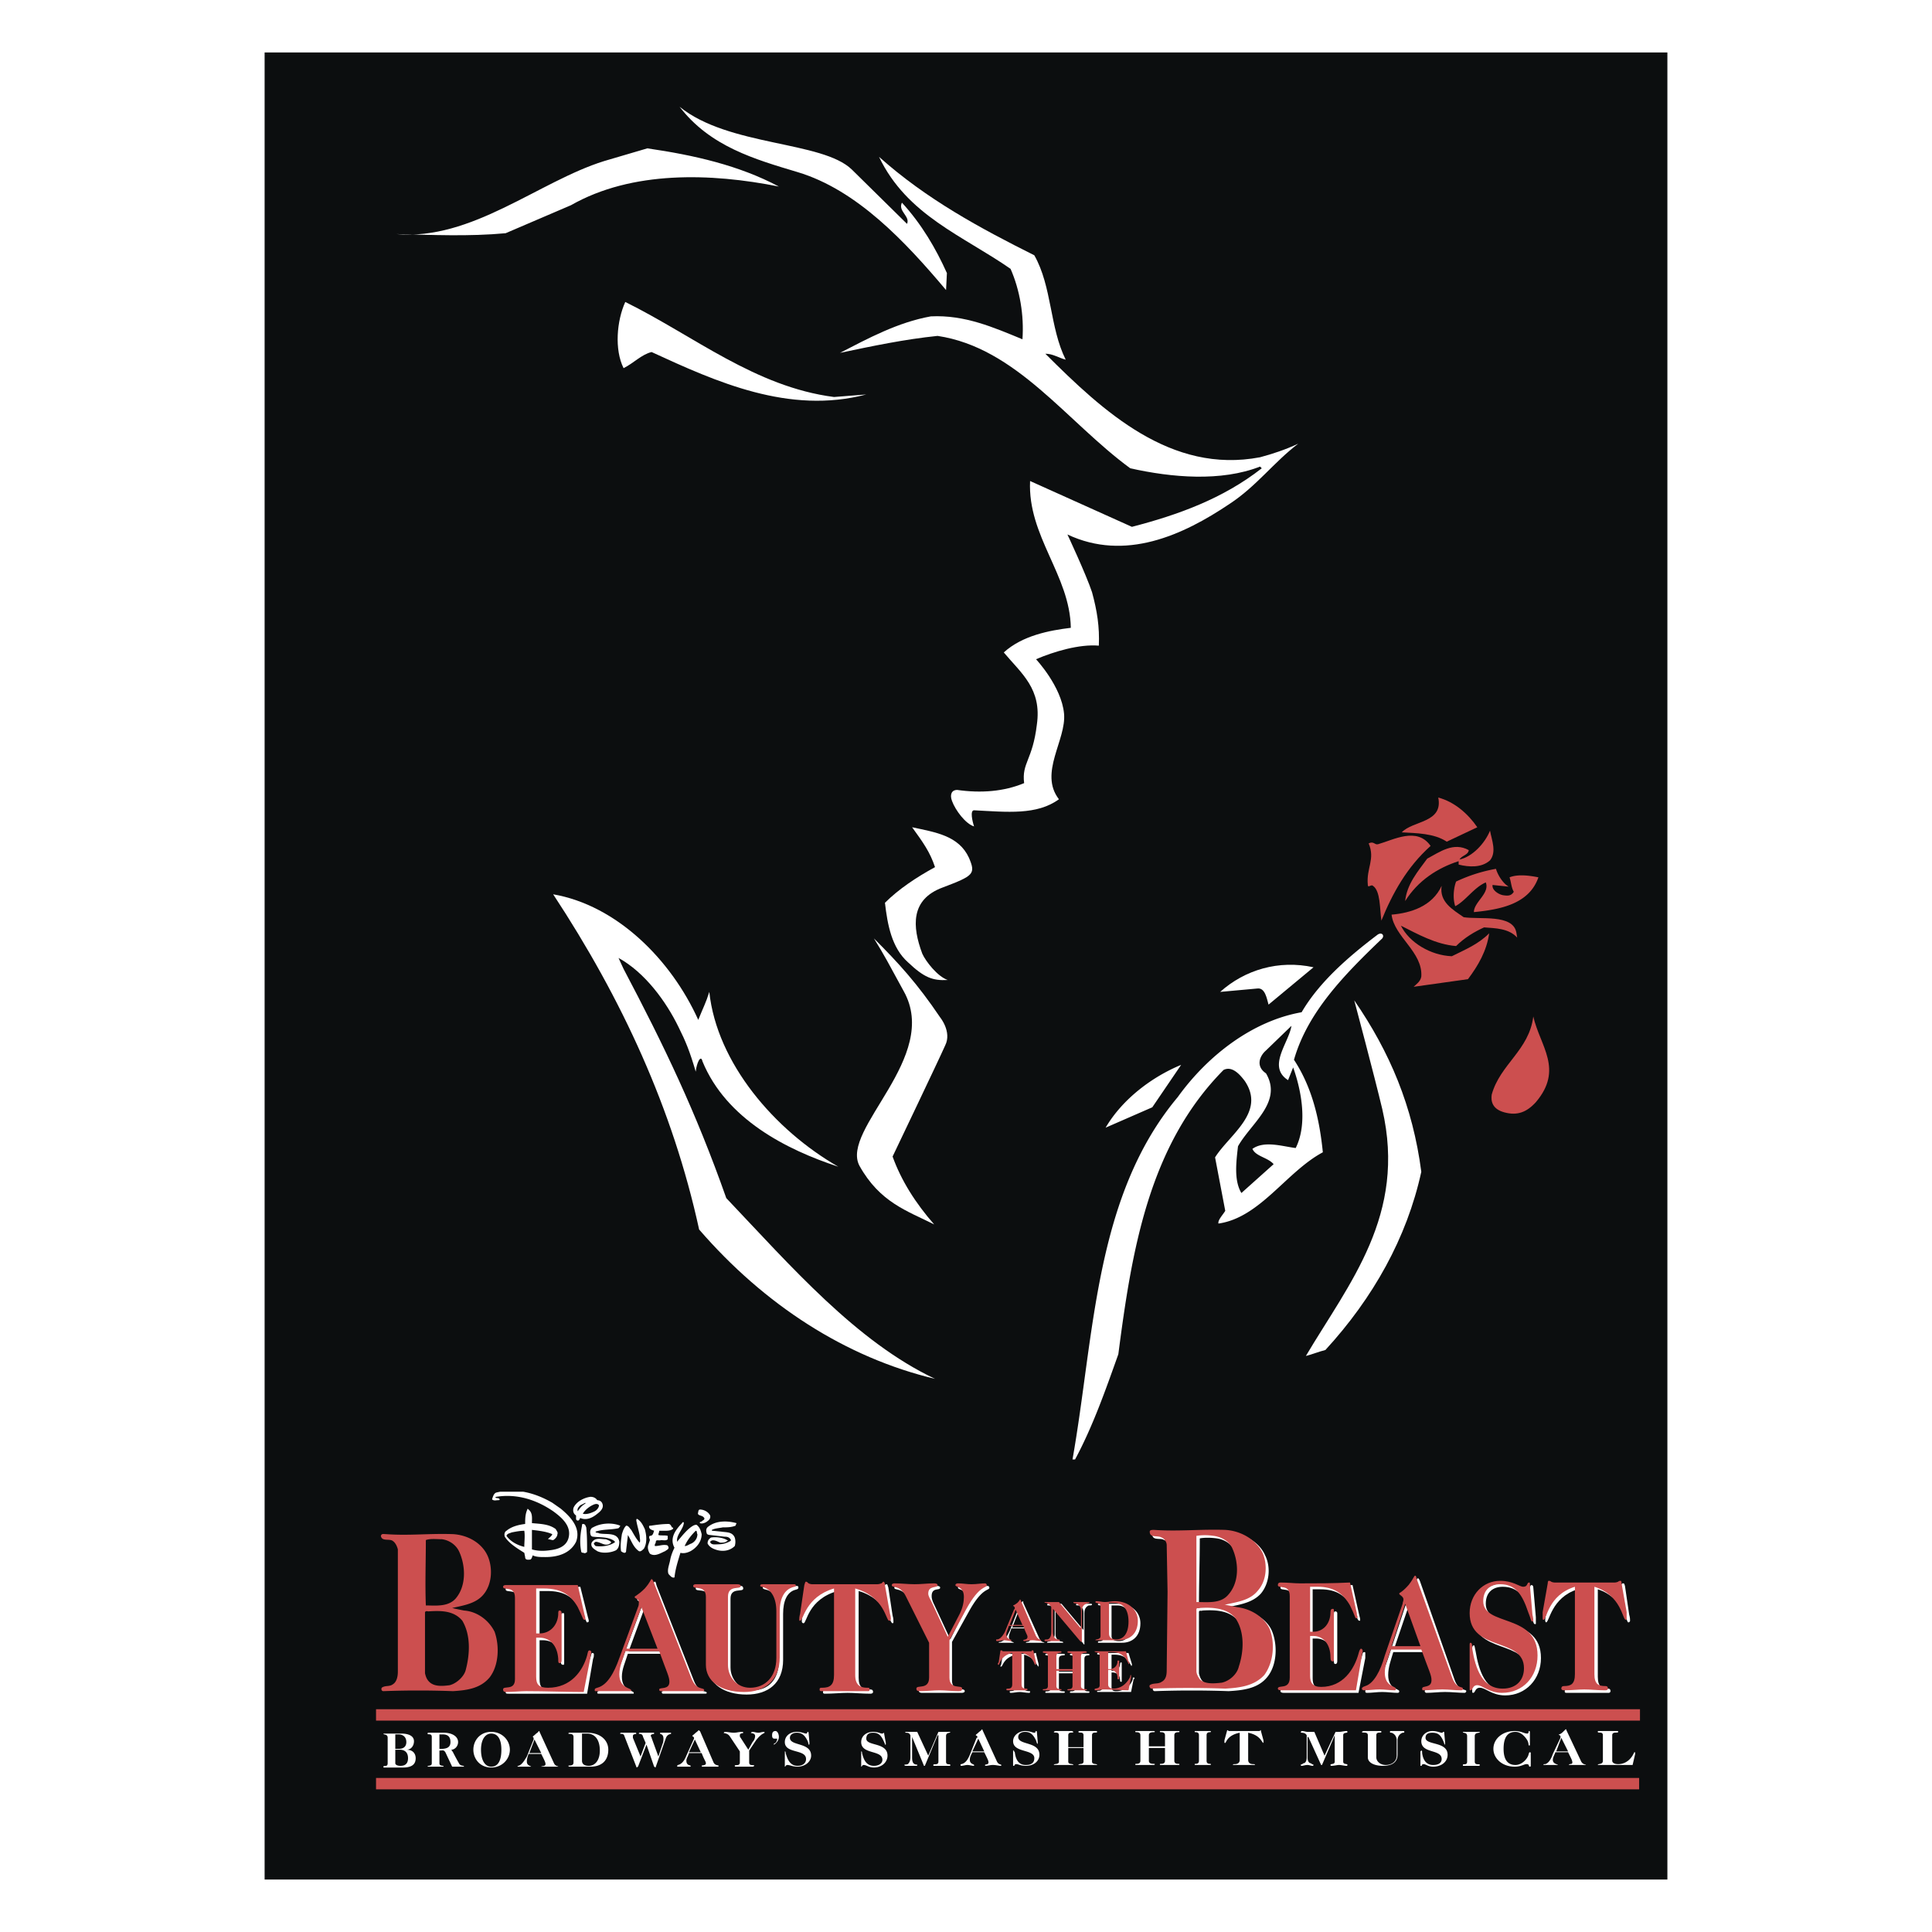 <?xml version="1.0" encoding="UTF-8"?> <svg xmlns="http://www.w3.org/2000/svg" width="2500" height="2500" viewBox="0 0 192.756 192.756"><path fill-rule="evenodd" clip-rule="evenodd" fill="#fff" d="M0 0h192.756v192.756H0V0z"></path><path fill-rule="evenodd" clip-rule="evenodd" fill="#0c0e0f" d="M26.401 5.234h139.954v182.287H26.401V5.234z"></path><path d="M84.991 16.918l5.503 5.418c.339-.762-.931-1.27-.508-2.117 1.947 2.117 3.387 4.572 4.487 7.027l-.085 1.693c-4.064-4.826-8.89-9.991-14.816-11.769-4.233-1.271-8.721-2.54-11.769-6.52 4.91 3.982 14.224 3.39 17.188 6.268zM77.709 18.612c-6.773-1.355-14.647-1.609-20.744 1.862l-6.519 2.794c-3.641.339-7.366.169-10.922.085 7.535.677 14.224-5.25 20.744-7.281l4.317-1.271c4.657.678 9.145 1.694 13.124 3.811z" fill-rule="evenodd" clip-rule="evenodd" fill="#fff"></path><path d="M103.193 25.47c1.777 3.132 1.525 7.197 3.133 10.414-.678-.169-1.27-.593-2.031-.593 5.758 5.757 12.531 12.023 21.42 10.33 1.27-.339 2.541-.763 3.811-1.355-2.455 1.863-4.148 4.234-6.857 6.012-4.658 3.133-10.414 5.757-16.172 3.048 0 0 1.863 3.979 2.455 5.758.508 1.862.762 3.471.678 5.334-1.947-.169-4.488.592-6.266 1.354 0 0 2.541 2.709 2.795 5.419.252 2.625-2.541 5.926-.51 8.551-2.201 1.608-5.164 1.27-8.467 1.101-.422 0-.168 1.101 0 1.608-.846-.254-1.862-1.608-2.201-2.54-.254-.677 0-1.101.508-1.101 2.371.339 4.658.169 6.689-.677-.254-2.032.848-2.286 1.27-5.842.508-3.556-1.523-5.08-3.301-7.197 1.861-1.693 4.572-2.201 6.688-2.456-.084-5.249-4.318-9.144-4.064-14.647l10.16 4.572c4.572-1.186 9.061-2.794 12.955-5.842l-.17-.17c-3.895 1.524-8.805 1.101-12.953.17-6.352-4.657-11.346-12.023-19.22-13.208-3.302.338-6.52 1.016-9.736 1.693 2.793-1.439 5.757-3.048 9.059-3.641 3.387-.17 6.265 1.101 9.144 2.286.17-2.371-.254-4.911-1.186-7.027-4.742-3.302-10.33-5.334-13.124-11.176 4.741 4.233 10.075 7.112 15.493 9.822z" fill-rule="evenodd" clip-rule="evenodd" fill="#fff"></path><path d="M83.212 39.609l3.217-.254c-7.705 2.032-14.986-1.27-21.421-4.233-1.016.254-1.778 1.101-2.793 1.609-.932-1.863-.678-4.742.169-6.604 6.858 3.386 12.954 8.466 20.828 9.482z" fill-rule="evenodd" clip-rule="evenodd" fill="#fff"></path><path d="M147.391 82.535l-3.049 1.439c-1.27-.847-3.049-.847-4.488-.931 1.102-1.185 4.15-.931 3.641-3.471 1.609.423 2.964 1.608 3.896 2.963zM148.66 85.837c-.848.762-2.117.677-3.133.423v-.339c-2.117.678-4.064 1.948-5.334 3.98.17-1.694 1.27-2.963 2.201-4.234 1.27-.677 2.625-1.693 4.148-.847-.084.508-.678.508-.932.932 1.271-.254 2.541-1.608 3.049-2.878.171.931.679 2.117.001 2.963z" fill-rule="evenodd" clip-rule="evenodd" fill="#cc4f4f"></path><path d="M142.732 84.398c-2.369 2.116-3.809 4.741-4.91 7.451-.17-1.186-.084-2.963-.846-3.472-.17-.169-.508.254-.508-.084-.17-1.693.762-2.54.084-4.148.508-.254.592.169.932.084 1.524-.424 3.895-1.779 5.248.169z" fill-rule="evenodd" clip-rule="evenodd" fill="#cc4f4f"></path><path d="M96.674 85.583c.677 1.608.507 1.777-2.625 2.963-3.217 1.186-3.047 3.895-2.032 6.604.339.762 1.524 2.285 2.54 2.625-1.524.084-2.371-.254-3.979-1.778-1.609-1.439-2.032-3.726-2.286-5.927 1.354-1.354 3.133-2.54 4.995-3.556-.508-1.523-1.185-2.455-2.286-3.979 2.372.508 4.657.846 5.673 3.048z" fill-rule="evenodd" clip-rule="evenodd" fill="#fff"></path><path d="M150.523 88.462l-1.609-.169c-.084.508.592.931 1.016 1.016.508.084.848.084 1.102-.339-.254-.423-.254-.931-.424-1.439.846-.339 2.031-.17 2.879 0-.932 2.709-3.895 3.217-6.436 3.471 0-1.016 1.609-1.863 1.186-2.963-1.186.508-2.031 1.863-3.049 2.371-.254-.762-.168-1.778.086-2.456a15.59 15.59 0 0 1 3.979-1.27c.169.592.677 1.439 1.27 1.778z" fill-rule="evenodd" clip-rule="evenodd" fill="#cc4f4f"></path><path d="M146.035 91.51c1.609.254 4.91-.339 5.25 1.524l.084.508c-.846-.931-2.201-.931-3.303-1.016-.93.423-1.947 1.016-2.793 1.862-2.031-.169-3.811-1.185-5.504-2.032.848 1.693 2.963 2.963 5.08 3.048 1.355-.677 2.625-1.185 3.727-2.286-.254 1.778-1.102 3.218-2.117 4.573l-5.42.762c.254-.254.678-.508.764-1.018.168-2.455-2.711-3.979-2.965-6.18 1.947-.169 4.064-.847 4.996-2.879-.254 1.61 1.1 2.372 2.201 3.134z" fill-rule="evenodd" clip-rule="evenodd" fill="#cc4f4f"></path><path d="M69.666 101.754c.508-1.27.762-1.693 1.101-2.793.762 7.111 6.52 13.801 12.87 17.441-5.165-1.693-11.176-4.742-13.547-10.498-.169-.764-.593.168-.677 1.016-.593-2.033-1.016-3.049-1.693-4.404-1.27-2.623-3.387-5.502-6.011-6.942l.508 1.1c4.063 7.705 7.196 14.225 10.244 22.861 6.435 6.773 12.954 14.309 20.828 18.033-8.89-2.117-17.018-7.365-23.537-14.9-2.625-12.023-7.705-23.029-14.563-33.444 6.349 1.1 11.767 6.519 14.477 12.53zM93.796 101.5s1.185 1.439.508 2.795c-.593 1.354-5.25 11.092-5.25 11.092.847 2.369 2.286 4.656 4.148 6.773-2.709-1.355-5.418-2.201-7.451-5.844-1.947-3.641 8.128-10.836 4.403-17.441-1.524-2.793-1.863-3.471-2.963-5.249 2.456 2.456 4.319 4.487 6.605 7.874zM131.049 96.506l-4.486 3.725c-.17-.592-.34-1.693-1.102-1.609l-3.725.34c2.455-2.202 5.842-3.219 9.313-2.456zM141.803 116.91c-1.439 6.604-4.826 12.615-9.568 17.779-.678.17-1.27.424-1.947.594 4.318-7.281 10.076-14.055 7.619-24.639-.762-3.217-2.793-10.838-2.793-10.838 3.556 5.165 5.841 10.585 6.689 17.104z" fill-rule="evenodd" clip-rule="evenodd" fill="#fff"></path><path d="M153.232 109.967c-.932 1.016-1.863 1.355-3.133 1.016-1.27-.338-1.355-1.184-1.27-1.777.846-3.047 3.725-4.402 4.148-7.789.677 2.962 3.048 5.249.255 8.55z" fill-rule="evenodd" clip-rule="evenodd" fill="#cc4f4f"></path><path d="M137.906 93.626c-3.809 3.641-7.449 7.366-8.805 12.108 1.779 2.709 2.541 5.842 2.879 9.229-3.641 1.947-6.266 6.52-10.414 7.111-.084-.338.424-.846.678-1.27l-1.016-5.334c1.439-2.287 5.08-4.488 2.963-7.621-.508-.676-1.27-1.523-2.117-1.1-7.451 7.535-9.145 17.949-10.498 28.363-1.27 3.557-2.541 7.197-4.318 10.498h-.254c2.201-12.445 2.201-26.246 10.498-36.152 3.049-4.232 7.535-7.619 12.361-8.467 1.779-3.047 4.742-5.588 7.535-7.705.424-.337.764.002.508.34zm-9.058 8.722l-2.539 2.455c-.678.592-1.018 1.609 0 2.285 1.693 2.879-1.525 4.996-2.795 7.281-.17 1.525-.424 3.387.34 4.658l3.217-2.879c-.594-.678-1.779-.762-2.117-1.525 1.186-.846 2.963-.254 4.318-.084 1.186-2.371.592-5.672-.254-8.043l-.508 1.27c-2.117-1.354.084-3.725.338-5.418zM114.963 110.475l-4.656 2.033c1.693-2.879 4.656-5.08 7.535-6.266l-2.879 4.233zM59.59 149.676c.169 0 .423.084.508.34.17.422-.169.762-.508 1.016-.507.422-1.1.676-1.693.422-.085.086-.085.254-.254.254-.085 0-.169-.084-.169-.168v-.34c-.254-.168-.339-.422-.254-.762.254-.592 1.017-1.016 1.693-1.1.254 0 .508.084.677.338zm-1.185.254c-.169.086-.339.17-.508.254-.169.17-.339.34-.254.594.169-.254.423-.594.762-.762v-.086zm.678.254c-.339.17-.762.508-.932.848.423.084.847-.086 1.186-.254.169-.086.423-.34.423-.594-.17-.254-.509-.084-.677 0zM70.851 151.199c.084.34-.169.508-.423.678-.169.086-.423.17-.593.086-.084-.17.169-.086.254-.256.084 0 .254-.168.169-.254-.169-.338-.762-.168-.593-.592 0-.17.085-.254.169-.254.424 0 .848.254 1.017.592zM64.332 152.555c.169.592.254 1.355-.084 1.947-.169.17-.339.338-.508.254-.593-.424-.762-1.1-1.101-1.609v.086l-.169 1.439c0 .084 0 .254-.17.254-.084 0-.254-.086-.338-.17-.085-.592 0-1.1.084-1.693.085-.254.17-.592.424-.846.254 0 .338.254.508.422.254.424.508.932.847 1.271.084-.17 0-.424 0-.678-.085-.508-.254-1.016-.339-1.525 0-.084 0-.168.085-.168.422.254.591.678.761 1.016zM73.476 151.963c0 .084-.085.168-.085.254-.423.168-.846.168-1.27.168-.423.086-.762.086-1.101.254 0 .086 0 .086.085.086l.847.084c.508.084 1.101 0 1.354.592.084.256.084.594 0 .848-.508.508-1.27.592-1.947.338-.254-.084-.593-.254-.762-.592 0-.254.084-.424.338-.594.508-.084 1.185 0 1.609.256.084 0 .084.084 0 .084-.169.17-.424.17-.678.17-.254-.086-.762-.424-1.016-.086.084.34.508.254.762.254.424 0 .847-.084 1.271-.338 0 0 .084-.084 0-.17-.17-.254-.424-.254-.593-.254l-1.439-.17c-.169 0-.339-.084-.339-.168-.084-.254-.084-.508.169-.678.763-.594 1.863-.594 2.795-.338zM61.876 152.217c0 .084-.084.168-.169.254-.762.168-1.524.084-2.286.338 0 .17.254.084.338.17.678.168 1.863-.17 2.032.846 0 .34-.084.678-.339.848-.508.254-1.354.338-1.863.084-.253-.17-.592-.338-.592-.678 0-.168.085-.254.169-.338.339-.34.847-.17 1.271-.17.254.086.423.17.508.254.084.086-.084.17-.084.17-.508.338-.931-.17-1.439-.17-.084.086-.169.086-.169.17s.085.17.169.254c.592.084 1.355 0 1.863-.338.085 0 .085-.086 0-.17-.593-.424-1.354-.34-2.117-.424-.084 0-.254-.084-.254-.254-.084-.254 0-.592.254-.678.761-.422 1.861-.508 2.708-.168zM58.49 152.385c.084.762.084 1.609.084 2.455-.084.086-.254.17-.338.086-.085 0-.254 0-.254-.17-.17-.846-.085-1.693.084-2.539 0-.086 0-.17.085-.17.254 0 .254.17.339.338zM67.041 152.385c.085 0 .17.086.085.17-.254.17-.508.17-.847.17h-.508c0 .168-.084.254-.084.422.254.086.592 0 .931.086v.338c-.169.17-.424.086-.677.086-.169.084-.508-.086-.508.168 0 .17-.169.254-.084.424.423 0 .762-.17 1.186-.084.084 0 .169.168.169.254 0 .168-.254.254-.338.338-.423.17-1.016.594-1.524.254-.169-.254-.254-.592-.169-.846l.169-.508c0-.086-.169-.34 0-.424.338 0 .338-.34.423-.508-.254-.086-.509-.17-.509-.424 0-.084.085-.084.17-.084.593-.086 1.186-.17 1.778-.17.168 0 .252.17.337.338zM55.95 150.523c1.016.846 2.032 1.947 1.524 3.301-.593 1.186-1.863 1.525-3.048 1.525-.508 0-.932 0-1.27-.17-.085.17-.085.338-.254.424-.169 0-.508.084-.508-.254l-.084-.424c-.677-.424-1.524-.932-1.947-1.609-.085-.254 0-.508.169-.592.508-.424 1.186-.594 1.863-.678 0-.508 0-1.016.254-1.523l.085.084c.423.338.338.846.338 1.355.847.084 1.693.084 2.371.592.085.17.254.338.169.508 0 .254-.254.508-.423.594-.169 0-.338-.086-.508-.086.084-.17.338-.254.423-.508-.593-.254-1.27-.338-2.032-.424v1.947c.593.17 1.186.17 1.778.086.762-.086 1.608-.34 1.862-1.186.339-1.186-.593-2.033-1.524-2.709-1.608-1.102-3.556-1.779-5.673-1.439 0 0-.084 0-.084.084.169.084.339 0 .423.17 0 .084-.084.084-.169.084-.169 0-.423.084-.593-.084.085-.254.17-.594.423-.678.13-.033.26-.061.39-.084H52.2c1.041.182 2.023.592 2.903 1.1l.847.594zm-4.911 2.37c-.169.086-.423.086-.508.34.423.592 1.101.932 1.778 1.1 0-.508.084-1.1 0-1.607-.423-.001-.847.083-1.27.167zM68.226 151.963c-.084.592-.592 1.016-.677 1.607v.254c.508-.592 1.016-1.27 1.609-1.607.169-.086.254-.086.338-.086.339.254.423.594.508.932 0 .762-.508 1.355-1.101 1.693-.339.17-.678.254-1.016.17-.254.846-.508 1.607-.593 2.455-.254.084-.423-.17-.593-.338-.169-.424.085-.932.169-1.439.084-.424.254-.848.423-1.186-.508-.932.084-1.779.762-2.455.002-.086.171-.17.171 0zm1.186.762c-.423.422-.847.932-1.101 1.523.254 0 .423-.17.677-.254.338-.17.593-.508.593-.932-.085-.083 0-.337-.169-.337zM38.678 173.383c0-.424-.423-.254-.423-.424H40.032c.762 0 1.27.254 1.27.762 0 .424-.254.848-.762.848.762 0 .932.508.932.846 0 .508-.254.932-1.27.932h-1.863c-.084 0-.084 0-.084-.084 0-.17.423.084.423-.34v-2.54zm.761 2.539c0 .17.254.256.508.256.423 0 .762-.17.762-.764 0-.592-.338-.846-.847-.846h-.423v1.354zm0-1.438h.339c.508 0 .762-.256.762-.678 0-.508-.338-.762-.762-.762h-.339v1.44zM44.435 174.822c-.169-.254-.254-.17-.593-.17v1.27c0 .34.423.17.423.34h-1.609c0-.17.423 0 .423-.34v-2.623c0-.424-.423-.17-.423-.34 0 0 0-.084.085-.084h1.524c.931 0 1.439.424 1.439.932 0 .422-.338.762-.677.762l.169.254c.254.508.593 1.1.593 1.1.169.34.508.17.508.34h-1.185l-.677-1.441zm-.593-.338h.169c.593 0 .932-.17.932-.678 0-.594-.339-.762-.762-.762h-.339v1.44zM49.007 172.789c1.101 0 1.862.848 1.862 1.779s-.762 1.777-1.862 1.777c-1.101 0-1.779-.846-1.779-1.777s.678-1.779 1.779-1.779zm0 3.473c.677 0 1.016-.594 1.016-1.693 0-1.016-.339-1.609-1.016-1.609-.593 0-1.017.594-1.017 1.609.001 1.099.425 1.693 1.017 1.693zM52.732 174.992c-.085.254-.169.508-.169.762 0 .424.423.424.423.508h-1.354s0-.084.084-.084c.339-.086.593-.51.847-.932l.677-1.693v-.086c0-.168-.084-.168-.084-.168 0-.086.084-.086.338-.34.254-.17.254-.254.254-.254.085 0 .085.084.085.084l1.439 3.133c.169.34.423.256.423.34H54.003c0-.084.423 0 .423-.254 0-.17-.085-.34-.423-1.016h-1.271zm1.27-.086l-.678-1.354-.508 1.354h1.186zM57.219 173.299c0-.424-.508-.254-.508-.34 0-.084.085-.084.169-.084h1.693c1.355 0 2.117.762 2.117 1.693 0 1.1-.678 1.693-1.778 1.693H56.88c-.084 0-.169 0-.169-.084 0-.086.508.084.508-.34v-2.538zm.847 2.369c0 .34.254.51.678.51.593 0 1.101-.51 1.101-1.525 0-1.1-.508-1.693-1.27-1.693h-.508v2.708h-.001zM63.654 176.262c-.084 0-.084.084-.084.084-.085 0-.085-.084-.085-.084l-1.186-3.049c-.084-.338-.423-.168-.423-.254 0-.084.085-.084.085-.084H63.4s.084 0 .084.084c0 .086-.339 0-.339.254v.17l.762 1.863.509-1.355-.254-.592c-.084-.424-.423-.254-.423-.34 0-.084.085-.084.085-.084h1.354c.085 0 .085 0 .085.084 0 .086-.339 0-.339.254 0 0 .084.086.084.17l.678 1.863.423-1.271c.084-.168.084-.422.084-.508 0-.508-.338-.422-.338-.508 0-.084 0-.084.085-.084h.931c.084 0 .084 0 .084.084 0 .086-.338 0-.508.424l-1.016 2.879s0 .084-.084.084c0 0 0-.084-.084-.084l-.762-2.201-.847 2.201zM68.734 174.906c-.085.34-.254.508-.254.762 0 .51.424.424.424.51v.084h-1.27c-.085 0-.085-.084-.085-.084l.085-.086c.423-.084.677-.508.846-.932l.762-1.693v-.084c0-.084-.169-.17-.169-.17 0-.084.085-.084.339-.338.254-.17.254-.254.339-.254 0 0 0 .084.084.084l1.355 3.133c.169.34.508.254.508.34 0 0 0 .084-.085.084h-1.524c-.084 0-.084-.084-.084-.084 0-.086.423 0 .423-.256 0-.168-.169-.338-.423-1.016h-1.271zm1.185-.084l-.593-1.27-.592 1.27h1.185zM74.661 174.568l.423-.762a.92.92 0 0 0 .254-.594c0-.338-.423-.254-.423-.338 0 0 .084-.086.169-.086.169 0 .339.086.593.086.169 0 .339-.086.593-.086v.086c0 .084-.254 0-.847.762l-.678 1.016v1.186c0 .424.508.17.508.34 0 0-.084.084-.169.084H73.39c-.084 0-.084-.084-.084-.084 0-.17.508.084.508-.34v-1.1l-1.016-1.525c-.254-.338-.593-.254-.593-.338l.085-.086c.338 0 .593.086.931.086.255 0 .509-.086.847-.086.084 0 .084.086.084.086 0 .084-.339 0-.339.254 0 .084 0 .17.085.254l.763 1.185zM77.201 174.061c0-.086 0-.086.169-.17a.649.649 0 0 0 .169-.424h-.253c-.17 0-.254-.084-.254-.338s.084-.424.339-.424c.169 0 .338.254.338.594 0 .422-.423.762-.508.762zM78.302 174.822v-.084c.084 0 .084.084.084.168.169.594.423 1.271 1.186 1.271.508 0 .847-.256.847-.678 0-1.016-2.117-.508-2.117-1.693 0-.594.508-1.018 1.185-1.018.508 0 .762.17.932.17s.084-.17.169-.17c0 0 .084 0 .084.086l.084.932v.168c0 .086 0 .086-.084.086 0 0 0-.086-.084-.34-.254-.508-.508-.846-1.101-.846-.338 0-.677.17-.677.508 0 .846 2.117.424 2.117 1.777 0 .594-.593 1.102-1.354 1.102-.508 0-.762-.17-1.017-.17-.169 0-.169.17-.253.17v-1.439h-.001zM85.921 174.822v-.084c.085 0 .085.084.085.168.169.678.423 1.271 1.186 1.271.508 0 .846-.256.846-.594 0-1.016-2.117-.508-2.117-1.777 0-.594.508-1.018 1.186-1.018.508 0 .762.17.847.17.254 0 .169-.084.254-.084v.084l.17.932v.17h-.085s0-.086-.085-.254c-.254-.594-.508-.932-1.101-.932-.423 0-.677.17-.677.592 0 .762 2.117.34 2.117 1.693 0 .678-.593 1.186-1.354 1.186-.508 0-.762-.254-1.017-.254-.169 0-.169.17-.254.17v-1.439h-.001zM92.61 175.16l1.016-2.371H94.81c0 .17-.423 0-.423.424v2.541c0 .424.423.168.423.338 0 .086 0 .086-.084.086h-1.524c-.084 0-.084 0-.084-.086 0-.17.508.086.508-.338v-2.625h-.085l-1.27 3.049h-.085l-1.185-2.879v2.031c0 .424.084.592.254.678.169.084.254 0 .254.084 0 .086 0 .086-.084.086h-1.016c-.085 0-.169 0-.169-.086 0-.084.084 0 .339-.084.084-.086.254-.254.254-.678v-2.201c-.085-.17-.169-.254-.423-.254-.085 0-.085 0-.085-.086h1.185l1.1 2.371zM97.014 174.822c-.17.338-.254.508-.254.762 0 .424.422.424.422.508v.086c-.253 0-.422-.086-.677-.086-.169 0-.423.086-.592.086-.085 0-.085-.086-.085-.086s0-.084.085-.084c.423-.086.677-.508.847-.932l.676-1.693c.086 0 .086-.084.086-.084 0-.086-.17-.17-.17-.17 0-.084.084-.084.34-.34.254-.168.254-.252.254-.252.084 0 .084.084.084.084l1.439 3.133c.17.338.424.254.424.338v.086c-.254 0-.51-.086-.848-.086-.254 0-.508.086-.762.086v-.086c0-.084.338 0 .338-.254 0-.17-.084-.338-.422-1.016h-1.185zm1.185-.084l-.594-1.271-.592 1.271h1.186zM101.076 174.738c0-.086 0-.086.086-.086 0 0 0 .086.084.17.086.678.34 1.27 1.102 1.27.592 0 .846-.254.846-.678 0-.93-2.117-.508-2.117-1.693 0-.592.594-1.016 1.186-1.016.508 0 .764.17.932.17.17 0 .084-.17.17-.17.084 0 .084.084.084.084l.086 1.018v.168c-.086 0-.086-.084-.17-.338-.254-.508-.508-.848-1.102-.848-.338 0-.676.17-.676.51 0 .846 2.115.422 2.115 1.777 0 .592-.508 1.102-1.354 1.102-.508 0-.762-.17-.932-.17-.254 0-.17.17-.254.17-.086 0-.086 0-.086-.086v-1.354zM105.648 173.129c0-.424-.508-.17-.508-.34 0 0 .084-.084.17-.084H106.92c.084 0 .168.084.168.084 0 .17-.508-.084-.508.34v1.186h1.523v-1.186c0-.424-.508-.17-.508-.34 0 0 0-.084.086-.084h1.694c.084 0 .084.084.084.084 0 .17-.508-.084-.508.34v2.625c0 .338.508.168.508.338h-1.864c0-.17.508 0 .508-.338v-1.355h-1.523v1.355c0 .338.508.168.508.338h-1.948c0-.17.508 0 .508-.338v-2.625zM113.777 173.129c0-.424-.508-.254-.508-.34 0-.084 0-.084.084-.084h1.694c.086 0 .17 0 .17.084 0 .086-.594-.084-.594.34v1.1h1.609v-1.1c0-.424-.508-.254-.508-.34 0-.084 0-.084.084-.084h1.694c.17 0 .17 0 .17.084 0 .086-.508-.084-.508.34v2.539c0 .424.508.254.508.34 0 .084 0 .084-.17.084h-1.694c-.084 0-.084 0-.084-.084 0-.086.508.084.508-.34v-1.27h-1.609v1.27c0 .424.594.254.594.34 0 .084-.084.084-.17.084h-1.694c-.084 0-.084 0-.084-.084 0-.086.508.084.508-.34v-2.539zM119.619 173.129c0-.424-.424-.254-.424-.34 0-.084 0-.084.086-.084h1.44c.084 0 .084 0 .084.084 0 .086-.424-.084-.424.34v2.539c0 .424.424.254.424.34 0 .084 0 .084-.084.084h-1.44c-.086 0-.086 0-.086-.084 0-.086.424.084.424-.34v-2.539zM123.684 172.875c-1.27.254-1.355 1.016-1.439 1.016s-.084 0-.084-.084v-.17l.254-.932s0-.084.084-.084l.084.084h3.133c0-.084 0-.084.086-.084v.084l.254.932v.254c-.17 0-.254-.762-1.525-1.016v2.709c0 .338.254.424.508.424.086 0 .17 0 .17.084h-2.202c0-.084.084-.084.17-.084.254 0 .508-.086.508-.424v-2.709h-.001zM132.15 175.16l1.1-2.371h.34c.254 0 .508-.084.762-.084.084 0 .084.084.084.084 0 .17-.424 0-.424.34v2.625c0 .338.424.168.424.338 0 0 0 .086-.084.086-.254 0-.508-.086-.762-.086-.17 0-.508.086-.764.086-.084 0-.084-.086-.084-.086 0-.17.424 0 .424-.338v-2.625l-1.27 2.963h-.086l-1.27-2.793h-.084v2.031c0 .424.17.592.338.592.17.17.254.086.254.17 0 0 0 .086-.084.086-.17 0-.338-.086-.508-.086-.254 0-.424.086-.594.086-.084 0-.084-.086-.084-.086 0-.084.084 0 .254-.17.17 0 .338-.168.338-.592v-2.201c-.084-.17-.254-.254-.508-.254 0 0-.084 0-.084-.086l.084-.084c.254 0 .424.084.594.084h.676l1.018 2.371zM139.432 175.076c0 .762-.594 1.102-1.439 1.102-.932 0-1.523-.34-1.523-.848v-2.201c0-.424-.594-.17-.594-.34 0 0 .084-.084.17-.084h1.694c.084 0 .084.084.084.084 0 .17-.508-.084-.508.34v2.201c0 .424.424.762.932.762.592 0 1.1-.338 1.1-.932v-1.523c0-.424-.254-.678-.508-.762-.084 0-.168 0-.168-.086 0 0 0-.084.084-.084h1.27c.086 0 .086.084.086.084 0 .086-.086.086-.17.086-.254.084-.508.338-.508.762v1.439h-.002zM141.717 174.738l.086-.086c.084 0 .084.086.084.254.084.594.338 1.186 1.1 1.186.594 0 .848-.254.848-.592 0-1.016-2.031-.508-2.031-1.779 0-.592.508-1.016 1.1-1.016.508 0 .762.17.932.17s.084-.086.17-.086c.084 0 .084 0 .084.086l.084.932v.254c-.084 0-.084-.17-.168-.34-.256-.592-.51-.846-1.102-.846-.338 0-.678.084-.678.508 0 .762 2.203.338 2.203 1.693 0 .678-.594 1.186-1.441 1.186-.508 0-.762-.254-.93-.254-.254 0-.17.17-.254.17h-.086v-1.44h-.001zM146.375 173.213c0-.424-.424-.254-.424-.424h1.694c0 .17-.508 0-.508.424v2.541c0 .424.508.168.508.338 0 .086-.086.086-.17.086h-1.44c-.084 0-.084 0-.084-.086 0-.17.424.086.424-.338v-2.541zM152.639 174.061c0 .084 0 .084-.084.084s0-.17-.17-.508c-.254-.424-.678-.848-1.186-.848-.762 0-1.186.51-1.186 1.695 0 1.1.424 1.607 1.186 1.607.594 0 1.102-.508 1.271-.932.084-.254.084-.338.168-.338 0 0 .086 0 .086.084v1.271c0 .084-.086.084-.086.084-.168 0 0-.254-.338-.254-.254 0-.508.254-1.186.254-1.27 0-2.117-.848-2.117-1.777 0-1.018.932-1.779 2.117-1.779.678 0 .932.254 1.27.254.17 0 .086-.254.17-.254s.084.084.084.084v1.273h.001zM155.18 174.822c-.086.254-.254.508-.254.762 0 .424.508.424.508.508h-1.44c0-.084 0-.084.17-.084.338-.086.592-.508.762-1.016l.762-1.609v-.17c0-.084-.17-.084-.17-.168 0 0 .17 0 .424-.256l.254-.252c.084 0 .084 0 .084.084l1.439 3.047c.17.424.508.34.508.424h-1.694c0-.17.34 0 .34-.254 0-.17-.084-.338-.424-1.016h-1.269zm1.269-.084l-.678-1.355-.508 1.355h1.186zM159.92 173.129c0-.424-.508-.17-.508-.34 0-.084 0-.084.086-.084h1.778c.17 0 .17 0 .17.084 0 .17-.594-.084-.594.34v2.539c0 .17.17.34.594.34.762 0 1.27-.508 1.523-1.016l.084-.17c.086 0 .086 0 .086.084v.086l-.254 1.1h-3.473c0-.17.508 0 .508-.424v-2.539z" fill-rule="evenodd" clip-rule="evenodd" fill="#fff"></path><path d="M163.053 171.098H38.085m124.884 6.857H38.085" fill="none" stroke="#cc4f4f" stroke-width="1.136" stroke-linecap="square" stroke-miterlimit="2.613"></path><path d="M100.908 162.461c-.086.338-.254.592-.254.846 0 .508.508.508.508.594h-1.524c0-.086.084-.086.168-.086.424-.084.678-.592.932-1.1l.762-1.947v-.17c0-.084-.168-.084-.168-.168 0 0 .084 0 .422-.34.254-.254.254-.338.254-.338.086 0 .086.084.086.168l1.607 3.557c.17.424.508.338.508.424h-1.862c0-.17.422 0 .422-.34 0-.168-.084-.338-.422-1.1h-1.439zm1.354-.084l-.676-1.525-.594 1.525h1.27z" fill-rule="evenodd" clip-rule="evenodd" fill="#fff"></path><path d="M100.654 162.207c-.086.338-.254.592-.254.846 0 .508.508.508.508.594 0 0 0 .084-.086.084-.168 0-.422-.084-.676-.084-.17 0-.424.084-.678.084-.086 0-.086-.084-.086-.084 0-.086 0-.086.17-.086.34-.084.678-.592.848-1.1l.762-1.863c.084-.084.084-.084.084-.168 0-.17-.17-.17-.17-.254 0 0 .086 0 .424-.256.254-.254.254-.338.254-.338.086 0 .086.084.086.084l1.523 3.557c.254.424.508.338.508.424v.084c-.338 0-.594-.084-.846-.084-.34 0-.594.084-.848.084-.084 0-.084-.084-.084-.084 0-.086.422 0 .422-.34 0-.168-.168-.338-.422-1.1h-1.439zm1.354-.084l-.676-1.525-.594 1.525h1.27z" fill-rule="evenodd" clip-rule="evenodd" fill="#cc4f4f"></path><path d="M105.311 163.053c0 .424.254.594.424.678s.338 0 .338.17h-1.608c0-.17.168-.086.338-.17.168-.084.422-.254.422-.678v-2.539c-.254-.254-.422-.338-.592-.338-.084 0-.168 0-.168-.086l.084-.084h1.356l2.199 2.625v-1.693c0-.508-.254-.678-.422-.762-.17 0-.34 0-.34-.086l.086-.084h1.44c.084 0 .084.084.084.084 0 .086-.17.086-.338.086-.17.084-.424.254-.424.762v3.133c-.086 0-.086-.086-.17-.17l-2.625-3.217h-.084v2.369z" fill-rule="evenodd" clip-rule="evenodd" fill="#fff"></path><path d="M105.057 162.799c0 .508.168.678.424.762.168 0 .254 0 .254.086 0 0 0 .084-.086.084h-1.354c-.086 0-.086-.084-.086-.084 0-.086.17-.086.34-.086.17-.084.338-.254.338-.762v-2.455c-.168-.338-.338-.338-.508-.424-.084 0-.17 0-.17-.084h1.44l2.117 2.541h.084v-1.693c0-.424-.254-.594-.422-.678-.17-.086-.34 0-.34-.17h1.61c0 .17-.17.084-.338.17-.17.084-.424.254-.424.678V163.815c-.086 0-.17-.084-.17-.084l-2.709-3.217v2.285z" fill-rule="evenodd" clip-rule="evenodd" fill="#cc4f4f"></path><path d="M110.053 160.514c0-.508-.51-.254-.51-.424 0-.084 0-.084.086-.084h1.862c1.525 0 2.287.932 2.287 1.947 0 1.27-.762 1.947-1.863 1.947h-2.285c-.086 0-.086 0-.086-.086 0-.168.51.086.51-.338v-2.962h-.001zm.845 2.709c0 .424.338.508.762.508.678 0 1.186-.508 1.186-1.693s-.508-1.861-1.355-1.861h-.592v3.046h-.001z" fill-rule="evenodd" clip-rule="evenodd" fill="#fff"></path><path d="M109.799 160.26c0-.424-.51-.254-.51-.424 0 0 0-.084.086-.084.338 0 .592.084.846.084.34 0 .678-.084 1.016-.084 1.439 0 2.287.932 2.287 1.947 0 1.27-.762 1.947-1.947 1.947h-2.287c0-.17.51 0 .51-.424v-2.962h-.001zm.846 2.709c0 .424.254.592.762.592.678 0 1.186-.592 1.186-1.777s-.508-1.863-1.439-1.863h-.508v3.048h-.001z" fill-rule="evenodd" clip-rule="evenodd" fill="#cc4f4f"></path><path d="M101.332 165.086c-1.271.338-1.271 1.186-1.439 1.186h-.086c0-.086.086-.17.086-.254l.168-1.018c0-.084.086-.084.086-.084h.084s.084.084.17.084h2.709c.084 0 .084-.084.168-.084h.086V165l.254 1.018v.254c-.17 0-.254-.848-1.439-1.186v3.217c0 .338.17.424.508.424.084 0 .084 0 .084.084 0 0 0 .086-.084.086-.338 0-.678-.086-.932-.086-.338 0-.592.086-.932.086-.084 0-.084-.086-.084-.086 0-.084 0-.084.084-.084.254 0 .51-.086.51-.424v-3.217h-.001z" fill-rule="evenodd" clip-rule="evenodd" fill="#fff"></path><path d="M100.992 164.916c-1.186.254-1.27 1.186-1.354 1.186-.086 0-.086-.084-.086-.084s0-.086.086-.17l.168-1.102c0-.084 0-.084.086-.084h.084c0 .084.084.084.17.084h2.709c.084 0 .084 0 .084-.084h.086c.084 0 .084 0 .084.084l.254 1.102v.17s0 .084-.086.084c-.084 0-.168-.932-1.354-1.186v3.133c0 .338.17.424.424.424.084 0 .168 0 .168.084s-.084.084-.084.084h-1.948s-.084 0-.084-.084.084-.084.168-.084c.254 0 .424-.086.424-.424v-3.133h.001z" fill-rule="evenodd" clip-rule="evenodd" fill="#cc4f4f"></path><path d="M104.803 165.508c0-.508-.508-.254-.508-.422 0-.086 0-.086.084-.086h1.694c.086 0 .17 0 .17.086 0 .168-.594-.086-.594.422v1.271h1.609v-1.271c0-.508-.508-.254-.508-.422 0-.086 0-.086.084-.086h1.694c.086 0 .17 0 .17.086 0 .168-.508-.086-.508.422v2.965c0 .424.508.168.508.338 0 .086-.084.086-.17.086h-1.694c-.084 0-.084 0-.084-.086 0-.17.508.086.508-.338v-1.525h-1.609v1.525c0 .424.594.168.594.338 0 .086-.084.086-.17.086h-1.694c-.084 0-.084 0-.084-.086 0-.17.508.086.508-.338v-2.965z" fill-rule="evenodd" clip-rule="evenodd" fill="#fff"></path><path d="M104.549 165.254c0-.508-.508-.254-.508-.422 0 0 0-.086.084-.086h1.694c.086 0 .086.086.086.086 0 .168-.51-.086-.51.422v1.271h1.609v-1.271c0-.508-.508-.254-.508-.422 0 0 0-.086.084-.086h1.694c.086 0 .17.086.17.086 0 .168-.594-.086-.594.422v2.965c0 .422.594.254.594.338s-.084.084-.17.084h-1.694c-.084 0-.084 0-.084-.084s.508.084.508-.338v-1.525h-1.609v1.525c0 .422.51.254.51.338s0 .084-.086.084h-1.694c-.084 0-.084 0-.084-.084s.508.084.508-.338v-2.965z" fill-rule="evenodd" clip-rule="evenodd" fill="#cc4f4f"></path><path d="M109.967 165.424c0-.508-.508-.254-.508-.424 0 0 0-.084.084-.084h3.049l.338 1.102v.168h-.084s0-.084-.254-.424c-.254-.422-.678-.676-1.439-.676h-.254v1.607h.084c.424 0 .764-.254.764-.676 0-.086.084-.17.084-.17.084 0 .084.084.084.084v1.779c0 .084 0 .084-.084.084 0 0-.084 0-.084-.17 0-.508-.34-.762-.764-.762h-.084v1.439c0 .254.084.424.424.424a1.722 1.722 0 0 0 1.693-1.186c0-.17 0-.17.084-.17h.084c0 .084 0 .17-.084.17l-.254 1.27h-3.303c-.084 0-.084 0-.084-.084 0-.086.508.084.508-.34v-2.961z" fill-rule="evenodd" clip-rule="evenodd" fill="#fff"></path><path d="M109.713 165.17c0-.424-.508-.254-.508-.424h3.133l.254 1.016c.084.086.084.17.084.17 0 .086 0 .086-.084.086 0 0 0-.086-.254-.51-.338-.422-.678-.676-1.439-.676h-.338v1.693h.168a.76.76 0 0 0 .762-.764c0-.084 0-.084.086-.084.084 0 .084 0 .084.084v1.693c0 .086 0 .086-.084.086-.086 0-.086 0-.086-.17 0-.508-.338-.762-.762-.762h-.168v1.439c0 .254.168.424.508.424.932 0 1.439-.678 1.693-1.186 0-.086 0-.17.084-.17v.254l-.254 1.27c-.762 0-1.609-.084-2.455-.084-.254 0-.508.084-.848.084-.084 0-.084-.084-.084-.084 0-.17.508 0 .508-.424v-2.961zM48.668 155.264c.508 1.186.423 2.795-.423 3.811-.762.932-2.032 1.102-3.132 1.355.338.084.762.168 1.185.254 1.271.084 2.456.93 3.048 2.115.508 1.439.423 3.387-.508 4.572-.931 1.102-2.286 1.27-3.641 1.355a93.418 93.418 0 0 0-6.942 0c-.169 0-.254-.17-.169-.34.339-.254.762-.084 1.1-.338.424-.254.508-.848.508-1.27V154.585c-.084-.338-.254-.676-.508-.846-.338-.254-1.1.084-1.185-.508.084-.254.254-.17.508-.17 2.286.17 4.318-.084 6.688 0 1.439.085 2.878.849 3.471 2.203zm-4.572-1.694c-.508 0-1.186-.084-1.609.086 0 2.115-.084 4.402 0 6.52.932 0 2.202.168 2.963-.678 1.101-1.271 1.017-3.303.339-4.742-.338-.678-1.016-1.1-1.693-1.186zm-1.354 7.198c-.085 0-.254-.084-.339.084v6.096c.084.34.169.594.423.848.508.508 1.355.424 2.032.338.678-.168 1.439-.846 1.609-1.523.423-1.609.508-3.471-.339-4.91-.846-1.017-2.117-1.017-3.386-.933z" fill-rule="evenodd" clip-rule="evenodd" fill="#cc4f4f"></path><path d="M78.132 165.594c0 2.371-1.524 3.471-3.641 3.471-2.286 0-3.81-1.1-3.81-2.709v-6.857c0-1.186-1.27-.594-1.27-1.016 0-.17.084-.256.339-.256.762 0 1.439.086 2.032.086s1.355-.086 2.117-.086c.169 0 .254.086.254.256 0 .422-1.27-.17-1.27 1.016v6.857c0 1.27 1.016 2.285 2.201 2.285 1.609 0 2.625-1.1 2.625-2.963v-4.656c0-1.355-.423-2.117-1.101-2.371-.254-.084-.508-.084-.508-.254 0-.084.085-.17.254-.17.338 0 .931.086 1.524.086.677 0 1.185-.086 1.608-.086.169 0 .169.086.169.17 0 .17-.169.17-.423.254-.678.254-1.101 1.016-1.101 2.371v4.572h.001z" fill-rule="evenodd" clip-rule="evenodd" fill="#fff"></path><path d="M77.794 165.34c0 2.371-1.524 3.471-3.557 3.471-2.371 0-3.81-1.1-3.81-2.709v-6.773c0-1.27-1.27-.678-1.27-1.102 0-.084.084-.168.254-.168h4.149c.254 0 .339.084.339.168 0 .424-1.27-.168-1.27 1.102v6.773c0 1.27.931 2.285 2.202 2.285 1.524 0 2.625-1.1 2.625-2.963v-4.656c0-1.355-.508-2.117-1.185-2.371-.17-.084-.424-.084-.424-.17 0-.084 0-.168.254-.168h3.132c.169 0 .169.084.169.168 0 .086-.254.086-.423.17-.677.254-1.185 1.016-1.185 2.371v4.572z" fill-rule="evenodd" clip-rule="evenodd" fill="#cc4f4f"></path><path d="M62.638 165c-.254.848-.593 1.525-.593 2.287 0 1.439 1.186 1.354 1.186 1.609 0 .084 0 .084-.085.084H59.76c-.084 0-.169 0-.169-.084 0-.17.085-.17.339-.256.931-.254 1.608-1.523 2.116-2.963l1.862-5.08c.085-.168.17-.338.17-.508 0-.254-.508-.338-.508-.508 0-.084.338-.084 1.016-.846.678-.678.593-.932.762-.932.084 0 .084.168.169.422l3.725 9.484c.508 1.27 1.27.93 1.27 1.186 0 .084-.084.084-.169.084h-4.149c-.084 0-.169 0-.169-.17 0-.254 1.016.086 1.016-.762 0-.508-.253-.932-1.016-3.049h-3.387V165zm3.217-.254l-1.608-4.148-1.524 4.148h3.132z" fill-rule="evenodd" clip-rule="evenodd" fill="#fff"></path><path d="M62.384 164.746c-.254.848-.593 1.525-.593 2.287 0 1.439 1.186 1.354 1.186 1.607 0 .086 0 .086-.085.086h-3.386c-.169 0-.169 0-.169-.086 0-.168 0-.168.253-.254 1.016-.254 1.694-1.523 2.202-2.963l1.863-5.08c.084-.168.084-.338.084-.508 0-.338-.423-.338-.423-.508 0-.084.339-.17 1.016-.846.593-.678.593-.932.677-.932.085 0 .169.168.254.422l3.725 9.482c.508 1.271 1.27.848 1.27 1.186 0 .086-.085.086-.169.086H65.94c-.169 0-.169-.086-.169-.17 0-.254 1.016.084 1.016-.762 0-.508-.254-.932-1.016-3.049h-3.387v.002zm3.218-.254l-1.608-4.148-1.524 4.148h3.132z" fill-rule="evenodd" clip-rule="evenodd" fill="#cc4f4f"></path><path d="M83.551 158.736c-2.963.846-3.048 3.217-3.386 3.217-.085 0-.169-.086-.169-.17s0-.338.084-.592l.508-2.795c0-.254.084-.338.169-.338 0 0 .084.084.169.084.084.084.169.17.339.17h6.604c.169 0 .338-.086.338-.17.085 0 .17-.084.254-.084.085 0 .085.084.17.338l.423 2.795c.085.254.085.508.085.592s0 .17-.085.17c-.338 0-.508-2.371-3.387-3.217v8.635c0 1.016.424 1.186 1.186 1.186.169 0 .254.084.254.254 0 .086-.085.17-.254.17-.847 0-1.608-.084-2.286-.084-.677 0-1.439.084-2.286.084-.169 0-.169-.084-.169-.17 0-.17.084-.254.254-.254.677 0 1.185-.17 1.185-1.186v-8.635z" fill-rule="evenodd" clip-rule="evenodd" fill="#fff"></path><path d="M83.212 158.482c-2.879.846-3.048 3.217-3.387 3.217-.084 0-.084 0-.084-.17 0 0 0-.254.084-.508l.423-2.879c.084-.254.084-.338.169-.338.084 0 .169.084.254.168 0 0 .169.086.338.086h6.52c.254 0 .338-.086.423-.086l.169-.168c.084 0 .169.084.169.338l.508 2.879c.084.254.084.508.084.508 0 .17-.084.17-.169.17-.338 0-.423-2.371-3.387-3.217v8.635c0 1.016.509 1.27 1.186 1.27.17 0 .254 0 .254.17s-.084.17-.169.17h-4.572c-.169 0-.254 0-.254-.17s.084-.17.254-.17c.762 0 1.186-.254 1.186-1.27v-8.635h.001z" fill-rule="evenodd" clip-rule="evenodd" fill="#cc4f4f"></path><path d="M94.812 163.561l1.101-2.201a3.371 3.371 0 0 0 .508-1.777c0-1.1-.847-.932-.847-1.186 0-.084.084-.17.254-.17h2.71c.084 0 .17.086.17.17 0 .34-.678-.084-2.033 2.371l-1.693 3.047v3.811c0 1.271 1.27.678 1.27 1.102 0 .084-.084.17-.338.17h-3.895c-.254 0-.338-.086-.338-.17 0-.424 1.27.17 1.27-1.102v-3.471l-2.286-4.572c-.593-1.27-1.439-.846-1.439-1.186 0-.084.084-.17.254-.17h3.979c.254 0 .339.086.339.17 0 .34-.847-.084-.847.848 0 .254.084.508.253.846l1.608 3.47z" fill-rule="evenodd" clip-rule="evenodd" fill="#fff"></path><path d="M94.558 163.307l1.101-2.115c.423-.762.508-1.439.508-1.863 0-1.102-.847-.932-.847-1.186 0-.084.084-.17.254-.17.508 0 .847.086 1.354.086.507 0 .931-.086 1.355-.086.084 0 .17.086.17.17 0 .34-.678-.084-2.033 2.371l-1.693 3.133v3.725c0 1.27 1.27.678 1.27 1.102 0 .168-.084.254-.339.254-.677 0-1.354-.086-1.947-.086s-1.27.086-1.947.086c-.254 0-.338-.086-.338-.254 0-.424 1.27.168 1.27-1.102V163.9l-2.286-4.572c-.593-1.27-1.439-.846-1.439-1.186 0-.084.084-.17.254-.17.677 0 1.355.086 2.032.086s1.27-.086 1.947-.086c.254 0 .339.086.339.17 0 .34-.931 0-.931.846 0 .256.169.51.339.848l1.607 3.471z" fill-rule="evenodd" clip-rule="evenodd" fill="#cc4f4f"></path><path d="M51.716 159.666c0-1.27-1.27-.678-1.27-1.1 0-.17.084-.254.339-.254.677 0 1.439.084 1.947.084 1.778 0 3.471 0 5.165-.084l.762 3.047c.085.254.085.34.085.424 0 0-.085.084-.169.084s-.084-.254-.677-1.27c-.678-1.27-1.609-1.861-3.302-1.861h-.762v4.486h.338c1.016 0 1.778-.762 1.778-1.947 0-.254.084-.338.254-.338.084 0 .084.084.084.168v4.826c0 .086 0 .17-.084.17-.169 0-.254-.084-.254-.34 0-1.438-.762-2.115-1.778-2.115h-.338v3.895c0 .762.254 1.1 1.185 1.1 2.201 0 3.387-1.693 3.895-3.301.085-.254.085-.424.17-.424.169 0 .169.084.169.17 0 .084 0 .254-.085.422l-.592 3.473h-7.789c-.254 0-.339 0-.339-.17 0-.424 1.27.17 1.27-1.1v-8.045h-.002z" fill-rule="evenodd" clip-rule="evenodd" fill="#fff"></path><path d="M51.377 159.412c0-1.27-1.185-.676-1.185-1.1 0-.086.084-.17.254-.17h7.197l.677 2.963c.084.254.084.34.084.424s0 .084-.084.084c-.169 0-.169-.254-.677-1.27-.678-1.186-1.609-1.861-3.387-1.861h-.762v4.486h.339c1.016 0 1.778-.762 1.862-1.863 0-.338 0-.422.169-.422.085 0 .169.084.169.254v4.74c0 .17-.084.254-.169.254-.169 0-.169-.084-.169-.424-.084-1.354-.846-2.115-1.862-2.115h-.339v3.895c0 .762.254 1.1 1.186 1.1 2.286 0 3.471-1.693 3.895-3.217.084-.338.084-.508.254-.508.084 0 .169.084.169.17 0 .168-.085.338-.085.508l-.677 3.471c-1.863 0-3.81-.084-5.757-.084-.593 0-1.27.084-2.032.084-.169 0-.254-.084-.254-.254 0-.424 1.185.17 1.185-1.016v-8.129h-.001z" fill-rule="evenodd" clip-rule="evenodd" fill="#cc4f4f"></path><path d="M126.223 155.18c.594 1.186.424 2.793-.422 3.809-.848.932-2.117 1.102-3.303 1.355v.086c.338 0 .762.084 1.186.168 1.354.17 2.709.932 3.217 2.117.592 1.439.508 3.471-.508 4.656-.932 1.102-2.371 1.27-3.811 1.355a105.124 105.124 0 0 0-7.365 0c-.17 0-.254-.17-.17-.34.34-.254.848-.084 1.186-.338.424-.254.508-.848.508-1.27v-12.361c-.084-.34-.254-.678-.592-.762-.34-.256-1.102.084-1.186-.51 0-.254.254-.254.508-.254 2.371.17 4.572-.084 7.027 0 1.609.088 3.133.933 3.725 2.289zm-4.827-1.694c-.592-.086-1.27-.086-1.693 0 0 2.201-.084 4.486-.084 6.604 1.102 0 2.371.17 3.217-.678 1.102-1.27 1.102-3.301.34-4.74-.34-.678-1.102-1.102-1.78-1.186zm-1.437 7.198c-.086.084-.34-.086-.34.168v6.096c.084.34.17.594.424.848.508.508 1.439.424 2.117.338.762-.168 1.523-.846 1.777-1.607.424-1.525.508-3.473-.424-4.826-.845-1.017-2.201-1.103-3.554-1.017z" fill-rule="evenodd" clip-rule="evenodd" fill="#fff"></path><path d="M125.969 154.926c.508 1.186.424 2.793-.508 3.811-.762.93-2.031 1.1-3.217 1.354h-.084c.422.086.846.17 1.27.254 1.354.17 2.625.932 3.217 2.117.592 1.439.424 3.387-.508 4.656-1.016 1.102-2.455 1.27-3.895 1.355a105.212 105.212 0 0 0-7.367 0c-.084 0-.254-.17-.168-.34.338-.254.846-.084 1.186-.338.508-.254.508-.848.508-1.27l.084-7.705-.084-4.656c0-.34-.254-.678-.508-.764-.424-.254-1.186.086-1.186-.592 0-.17.254-.17.424-.17 2.455.17 4.656-.084 7.111 0 1.524.087 3.047.932 3.725 2.288zm-4.91-1.694a5.587 5.587 0 0 0-1.693 0v6.604c1.1 0 2.371.17 3.133-.678 1.186-1.27 1.1-3.301.424-4.74-.341-.678-1.103-1.102-1.864-1.186zm-1.356 7.198c-.084.084-.338-.086-.338.168v6.096c0 .34.17.594.338.848.508.508 1.439.424 2.201.338.764-.168 1.525-.846 1.693-1.607.51-1.525.594-3.473-.338-4.826-.845-1.017-2.284-1.103-3.556-1.017z" fill-rule="evenodd" clip-rule="evenodd" fill="#cc4f4f"></path><path d="M128.932 159.498c0-1.271-1.184-.678-1.184-1.102 0-.17.084-.254.338-.254.678 0 1.355.084 1.863.084 1.777 0 3.387 0 4.994-.084l.678 3.049c.084.254.084.338.084.422 0 .086 0 .086-.084.086-.17 0-.17-.254-.678-1.27-.678-1.186-1.523-1.863-3.217-1.863h-.762v4.486h.338c1.018 0 1.693-.762 1.779-1.947 0-.254 0-.338.168-.338.086 0 .17.084.17.17v4.824c0 .17-.084.256-.17.256-.168 0-.168-.086-.168-.424-.086-1.355-.762-2.117-1.779-2.117h-.338v3.979c0 .678.254 1.102 1.186 1.102 2.115 0 3.301-1.777 3.725-3.303.084-.338.084-.422.254-.422.086 0 .086 0 .086.168v.424l-.678 3.473H128.086c-.254 0-.338-.086-.338-.17 0-.424 1.184.17 1.184-1.102v-8.127z" fill-rule="evenodd" clip-rule="evenodd" fill="#fff"></path><path d="M128.678 159.244c0-1.271-1.186-.678-1.186-1.102 0-.17.086-.254.256-.254.762 0 1.354.084 1.947.084 1.691 0 3.301 0 4.994-.084l.678 3.049c0 .254.084.338.084.422 0 .086-.084.086-.168.086-.086 0-.086-.254-.594-1.27-.678-1.188-1.607-1.863-3.217-1.863h-.762v4.486h.338c.932 0 1.693-.762 1.693-1.947 0-.254.084-.338.254-.338.086 0 .086.084.086.17v4.824c0 .17 0 .254-.086.254-.17 0-.254-.084-.254-.422 0-1.355-.762-2.117-1.693-2.117h-.338v3.979c0 .678.254 1.102 1.1 1.102 2.201 0 3.303-1.777 3.727-3.303.084-.338.168-.508.254-.508.084 0 .168.086.168.254 0 .086-.084.254-.084.424l-.592 3.471h-7.535c-.17 0-.256-.084-.256-.168 0-.424 1.186.168 1.186-1.102v-8.127z" fill-rule="evenodd" clip-rule="evenodd" fill="#cc4f4f"></path><path d="M139.008 164.832c-.254.846-.508 1.523-.508 2.285 0 1.439 1.1 1.355 1.1 1.609 0 .084 0 .17-.168.17-.424 0-1.016-.086-1.525-.086-.508 0-1.016.086-1.523.086-.168 0-.168-.086-.168-.17 0-.086 0-.17.254-.254.93-.17 1.523-1.525 2.031-3.049l1.693-5.164c.084-.17.084-.254.084-.424 0-.338-.338-.424-.338-.592 0-.086.254-.086.846-.848.594-.762.594-.932.678-.932.086 0 .17.17.254.424l3.387 9.652c.424 1.27 1.186.932 1.186 1.186 0 .084-.084.17-.17.17-.592 0-1.27-.086-1.947-.086-.592 0-1.27.086-1.861.086-.086 0-.17-.086-.17-.17 0-.34.932 0 .932-.848 0-.508-.254-.932-.932-3.047h-3.135v.002zm2.963-.34l-1.439-4.232-1.439 4.232h2.878z" fill-rule="evenodd" clip-rule="evenodd" fill="#fff"></path><path d="M138.754 164.578c-.254.846-.592 1.523-.592 2.285 0 1.439 1.1 1.355 1.1 1.609 0 .084 0 .168-.084.168-.508 0-1.016-.084-1.525-.084-.508 0-1.1.084-1.607.084-.086 0-.17-.084-.17-.168 0-.086.084-.17.34-.254.846-.254 1.523-1.525 1.947-3.049l1.777-5.164c0-.17.084-.254.084-.424 0-.338-.424-.424-.424-.594 0-.084.254-.084.932-.846.594-.762.508-.932.678-.932.084 0 .084.17.17.424l3.471 9.652c.424 1.27 1.102.932 1.102 1.186 0 .084 0 .168-.17.168-.594 0-1.27-.084-1.863-.084-.676 0-1.27.084-1.947.084-.084 0-.084-.084-.084-.168 0-.34.932 0 .932-.848 0-.508-.254-.932-1.016-3.047h-3.051v.002zm2.963-.34l-1.523-4.232-1.355 4.232h2.878z" fill-rule="evenodd" clip-rule="evenodd" fill="#cc4f4f"></path><path d="M146.883 164.408c0-.17.084-.254.168-.254.086 0 .086.254.17.592.338 2.033 1.016 3.98 2.963 3.98 1.355 0 2.201-.762 2.201-2.033 0-3.133-5.418-1.607-5.418-5.502 0-1.863 1.355-3.219 2.963-3.219 1.27 0 1.947.594 2.371.594.508 0 .254-.424.508-.424.084 0 .17.084.17.254l.254 2.963v.594c0 .084 0 .084-.086.084-.168 0-.168-.254-.338-.932-.592-1.777-1.355-2.793-2.879-2.793-.932 0-1.693.508-1.693 1.693 0 2.625 5.504 1.186 5.504 5.418 0 2.117-1.523 3.727-3.557 3.727-1.354 0-1.947-.764-2.539-.764-.508 0-.424.51-.678.51 0 0-.084 0-.084-.086v-4.402z" fill-rule="evenodd" clip-rule="evenodd" fill="#fff"></path><path d="M146.627 164.154c0-.17 0-.254.086-.254.17 0 .17.254.17.592.338 2.033 1.016 3.98 3.047 3.98 1.355 0 2.117-.848 2.117-2.033 0-3.133-5.42-1.607-5.42-5.502 0-1.863 1.355-3.219 3.049-3.219 1.27 0 1.947.594 2.285.594.51 0 .34-.424.594-.424.084 0 .084 0 .084.254l.254 2.963c.086.34.086.508.086.594 0 .084-.086.084-.086.084-.168 0-.168-.338-.422-.932-.594-1.777-1.271-2.793-2.795-2.793-.932 0-1.693.508-1.693 1.693 0 2.539 5.418 1.186 5.418 5.418 0 2.117-1.439 3.727-3.555 3.727-1.27 0-1.947-.764-2.455-.764s-.424.508-.678.508c-.086 0-.086 0-.086-.084v-4.402z" fill-rule="evenodd" clip-rule="evenodd" fill="#cc4f4f"></path><path d="M157.381 158.566c-2.625.846-2.795 3.301-3.133 3.301 0 0-.084-.084-.084-.168 0-.086 0-.34.084-.594l.424-2.879c0-.254.084-.254.168-.254.086 0 .086 0 .17.086.084 0 .17.168.34.168h6.096c.168 0 .254-.168.338-.168.084-.086.084-.086.17-.086.084 0 .084 0 .168.254l.424 2.879c.086.254.086.508.086.594 0 .084-.086.168-.17.168-.254 0-.424-2.455-3.049-3.301v8.721c0 1.016.424 1.186 1.016 1.186.17 0 .254.084.254.254 0 .084-.084.17-.168.17h-4.234c-.168 0-.168-.086-.168-.17 0-.17.084-.254.254-.254.592 0 1.016-.17 1.016-1.186v-8.721h-.002z" fill-rule="evenodd" clip-rule="evenodd" fill="#fff"></path><path d="M157.127 158.312c-2.709.846-2.795 3.301-3.133 3.301-.084 0-.084-.084-.084-.168v-.594l.508-2.879c0-.254.084-.254.084-.254.084 0 .17 0 .254.086 0 0 .17.084.338.084h6.012c.17 0 .34-.084.34-.084.084-.086.168-.086.254-.086 0 0 .084 0 .084.254l.508 2.879v.594c0 .084 0 .168-.084.168-.34 0-.424-2.455-3.133-3.301v8.721c0 1.016.424 1.186 1.1 1.186.17 0 .254.084.254.254 0 .084-.084.168-.254.168-.762 0-1.438-.084-2.115-.084-.594 0-1.27.084-2.033.084-.17 0-.254-.084-.254-.168 0-.17.084-.254.254-.254.678 0 1.102-.17 1.102-1.186v-8.721h-.002z" fill-rule="evenodd" clip-rule="evenodd" fill="#cc4f4f"></path></svg> 